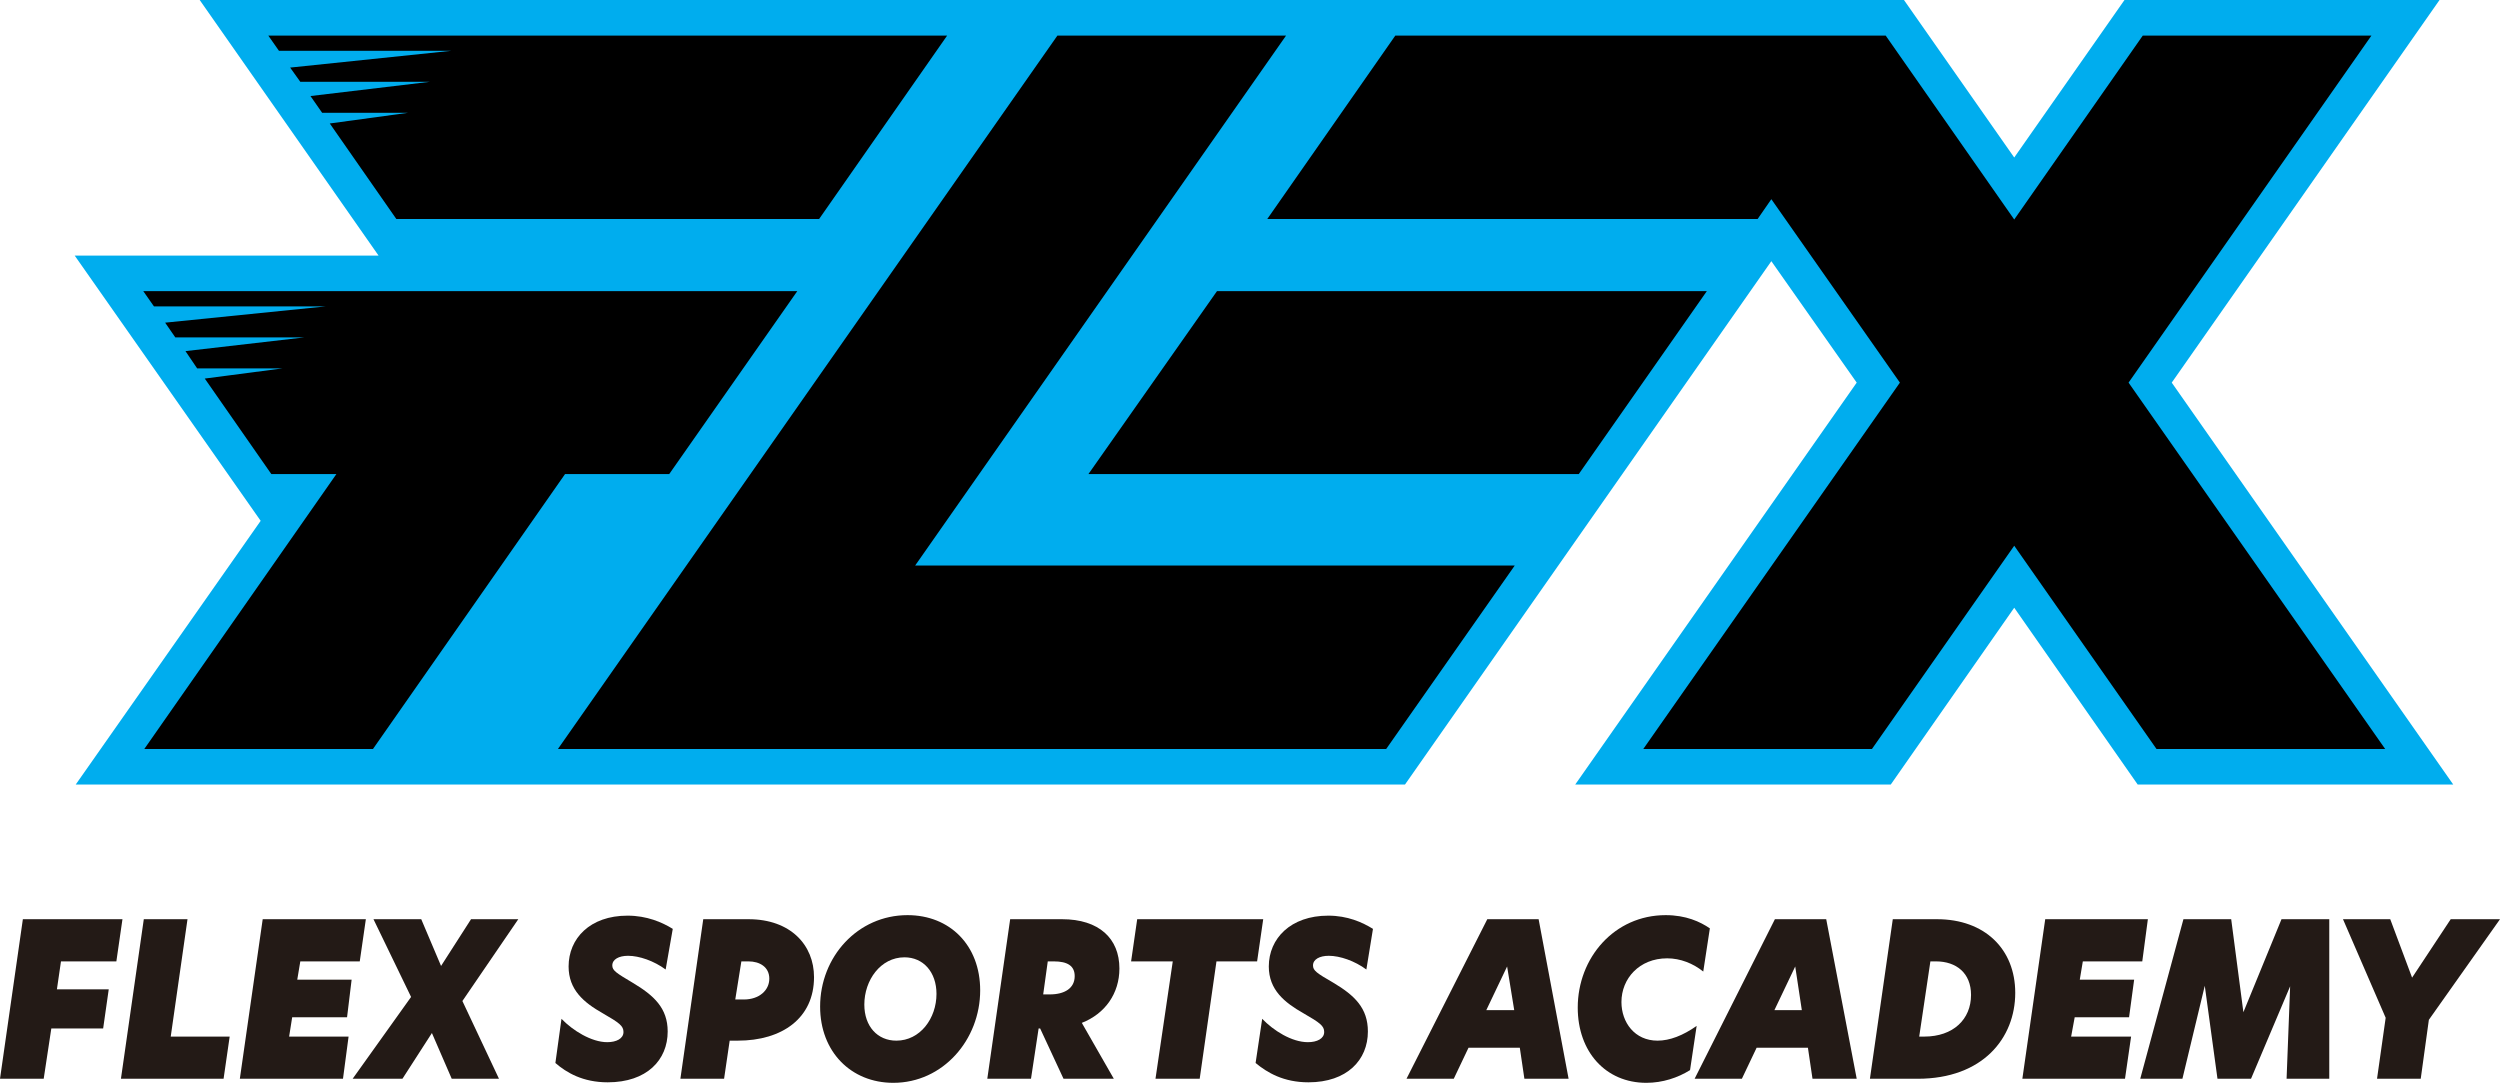 <svg width="492" height="214" viewBox="0 0 492 214" fill="none" xmlns="http://www.w3.org/2000/svg">
<path d="M420.7 154.4L396.4 119.6L372.1 154.4H310L365.4 75.3L348.6 51.4L276.5 154.4H14.9L51.3 102.5L14.7 50.3H74.5L39.3 0H374.7L396.4 31L418.1 0H480.1L427.4 75.3L482.8 154.4H420.7Z" fill="#00ADEE"/>
<path d="M418.9 75.3L466.7 7H421.7L396.4 43.2L371.1 7H326.1H274.6L249.4 43.1H345.9L348.6 39.2L373.9 75.3L323.4 147.4H368.4L396.4 107.4L424.4 147.4H469.4L418.9 75.3Z" fill="black"/>
<path d="M88.8 10L57.1 13.3L59.1 16.1H84.6L61.1 18.9L63.4 22.2H80.3L64.9 24.3L78 43.1H161.2L186.4 7H52.8L54.9 10H88.8Z" fill="black"/>
<path d="M131.7 93.3L156.9 57.3H28.2L30.3 60.3H64.1L32.5 63.5L34.5 66.4H59.9L36.5 69.1L38.8 72.5H55.6L40.3 74.5L53.4 93.3H66.2L28.4 147.4H73.4L111.2 93.3H131.7Z" fill="black"/>
<path d="M239.5 57.3L214.2 93.3H310.7L335.9 57.3H239.5Z" fill="black"/>
<path d="M180.1 111.3L253.1 7H208.1L109.8 147.4H272.8L298.1 111.3H180.1Z" fill="black"/>
<path d="M4.5 180.9H24.1L22.9 189.2H12L11.2 194.7H21.4L20.3 202.4H10.1L8.6 212.3H0L4.5 180.9Z" fill="#231A16"/>
<path d="M28.3 180.9H36.9L33.6 204H45.2L44 212.3H23.8L28.3 180.9Z" fill="#231A16"/>
<path d="M51.7 180.9H72L70.8 189.2H59.1L58.5 192.8H69.2L68.3 200.2H57.5L56.9 204H68.6L67.5 212.3H47.2L51.7 180.9Z" fill="#231A16"/>
<path d="M91 197L98.2 212.3H88.9L85 203.3L79.2 212.3H69.4L80.9 196.2L73.5 180.9H82.9L86.8 190.1L92.7 180.9H102L91 197Z" fill="#231A16"/>
<path d="M131 190.8C128.7 189.1 125.8 188.1 123.6 188.1C121.8 188.1 120.5 188.8 120.5 190C120.5 191 121.3 191.5 124.5 193.4C128.7 195.9 131.4 198.4 131.4 203C131.4 208.6 127.3 213 119.6 213C114.7 213 111.5 211.1 109.3 209.2L110.5 200.5C112.7 202.8 116.4 205.1 119.5 205.1C121.3 205.1 122.7 204.4 122.7 203.1C122.7 201.9 121.9 201.3 118.6 199.4C114.9 197.3 111.9 194.8 111.9 190.2C111.9 184.7 116.1 180.2 123.5 180.2C127.3 180.2 130.3 181.5 132.4 182.8L131 190.8Z" fill="#231A16"/>
<path fill-rule="evenodd" clip-rule="evenodd" d="M138.4 180.9H147.3C155.6 180.9 160.2 186 160.2 192.3C160.2 200.4 153.9 204.8 145.2 204.8H143.6L142.5 212.3H133.9L138.4 180.9ZM151.4 192.6C151.4 190.3 149.5 189.2 147.3 189.2H145.9L144.7 196.7H146.4C149.4 196.7 151.4 194.9 151.4 192.6Z" fill="#231A16"/>
<path fill-rule="evenodd" clip-rule="evenodd" d="M192.9 194.9C192.9 204.6 185.6 213.1 175.8 213.1C167.5 213.1 161.4 207 161.4 198.1C161.4 188.3 168.8 180.1 178.6 180.1C186.9 180.1 192.9 186 192.9 194.9ZM170.1 197.7C170.1 202 172.7 204.8 176.4 204.8C181.1 204.8 184.3 200.4 184.3 195.6C184.3 191.3 181.7 188.4 178 188.4C173.3 188.4 170.1 192.9 170.1 197.7Z" fill="#231A16"/>
<path fill-rule="evenodd" clip-rule="evenodd" d="M212.9 201.3L219.2 212.3H209.3L204.7 202.4H204.4L202.9 212.3H194.3L198.8 180.9H209C216.3 180.9 220.3 184.7 220.3 190.6C220.3 195.5 217.5 199.5 212.9 201.3ZM206.2 189.2L205.3 195.7H206.6C209.5 195.7 211.5 194.5 211.5 192.1C211.5 190.1 210.1 189.2 207.4 189.2H206.2Z" fill="#231A16"/>
<path d="M230.8 189.2H222.6L223.8 180.9H248.6L247.4 189.2H239.4L236.1 212.3H227.4L230.8 189.2Z" fill="#231A16"/>
<path d="M268.9 190.8C266.6 189.1 263.7 188.1 261.5 188.1C259.7 188.1 258.4 188.8 258.4 190C258.4 191 259.1 191.5 262.4 193.4C266.6 195.9 269.2 198.4 269.2 203C269.2 208.6 265.1 213 257.5 213C252.6 213 249.4 211.1 247.1 209.2L248.4 200.5C250.6 202.8 254.2 205.1 257.4 205.1C259.2 205.1 260.6 204.4 260.6 203.1C260.6 201.9 259.8 201.3 256.5 199.4C252.8 197.3 249.7 194.8 249.7 190.2C249.7 184.7 254 180.2 261.4 180.2C265.2 180.2 268.1 181.5 270.2 182.8L268.9 190.8Z" fill="#231A16"/>
<path fill-rule="evenodd" clip-rule="evenodd" d="M299.1 206.2H289L286.1 212.3H276.8L292.7 180.9H302.8L308.7 212.3H300L299.1 206.2ZM298 198.8L296.6 190.2L292.5 198.8H298Z" fill="#231A16"/>
<path d="M335.2 191.2C333.2 189.6 330.7 188.6 328.1 188.6C322.6 188.6 319.1 192.6 319.1 197.2C319.1 201.2 321.7 204.8 326.2 204.8C328.6 204.8 331.2 203.8 333.9 201.9L332.6 210.6C330.2 212.1 327.2 213.1 324 213.1C316 213.1 310.5 207 310.5 198.3C310.5 188.5 317.7 180.1 327.8 180.1C331.8 180.1 334.6 181.4 336.5 182.7L335.2 191.2Z" fill="#231A16"/>
<path fill-rule="evenodd" clip-rule="evenodd" d="M355.8 206.2H345.7L342.8 212.3H333.5L349.3 180.9H359.4L365.4 212.3H356.7L355.8 206.2ZM354.6 198.8L353.3 190.2L349.2 198.8H354.6Z" fill="#231A16"/>
<path fill-rule="evenodd" clip-rule="evenodd" d="M372.5 180.9H381.2C390.6 180.9 396.6 186.8 396.6 195.4C396.6 204.3 390.2 212.3 377.4 212.3H368L372.5 180.9ZM387.9 195.8C387.9 191.5 385 189.2 381 189.2H379.9L377.7 204H378.7C384.4 204 387.9 200.6 387.9 195.8Z" fill="#231A16"/>
<path d="M402.5 180.9H422.7L421.6 189.2H409.9L409.3 192.8H420L419 200.2H408.3L407.6 204H419.4L418.2 212.3H398L402.5 180.9Z" fill="#231A16"/>
<path d="M458.4 212.3H450L450.7 194.1L443 212.3H436.4L433.9 194L429.5 212.3H421.2L429.7 180.9H439.1L441.5 199.2L449 180.9H458.4V212.3Z" fill="#231A16"/>
<path d="M492 180.9L478 200.7L476.4 212.3H467.8L469.5 200.3L461.1 180.9H470.4L474.7 192.4L482.3 180.9H492Z" fill="#231A16"/>
</svg>
